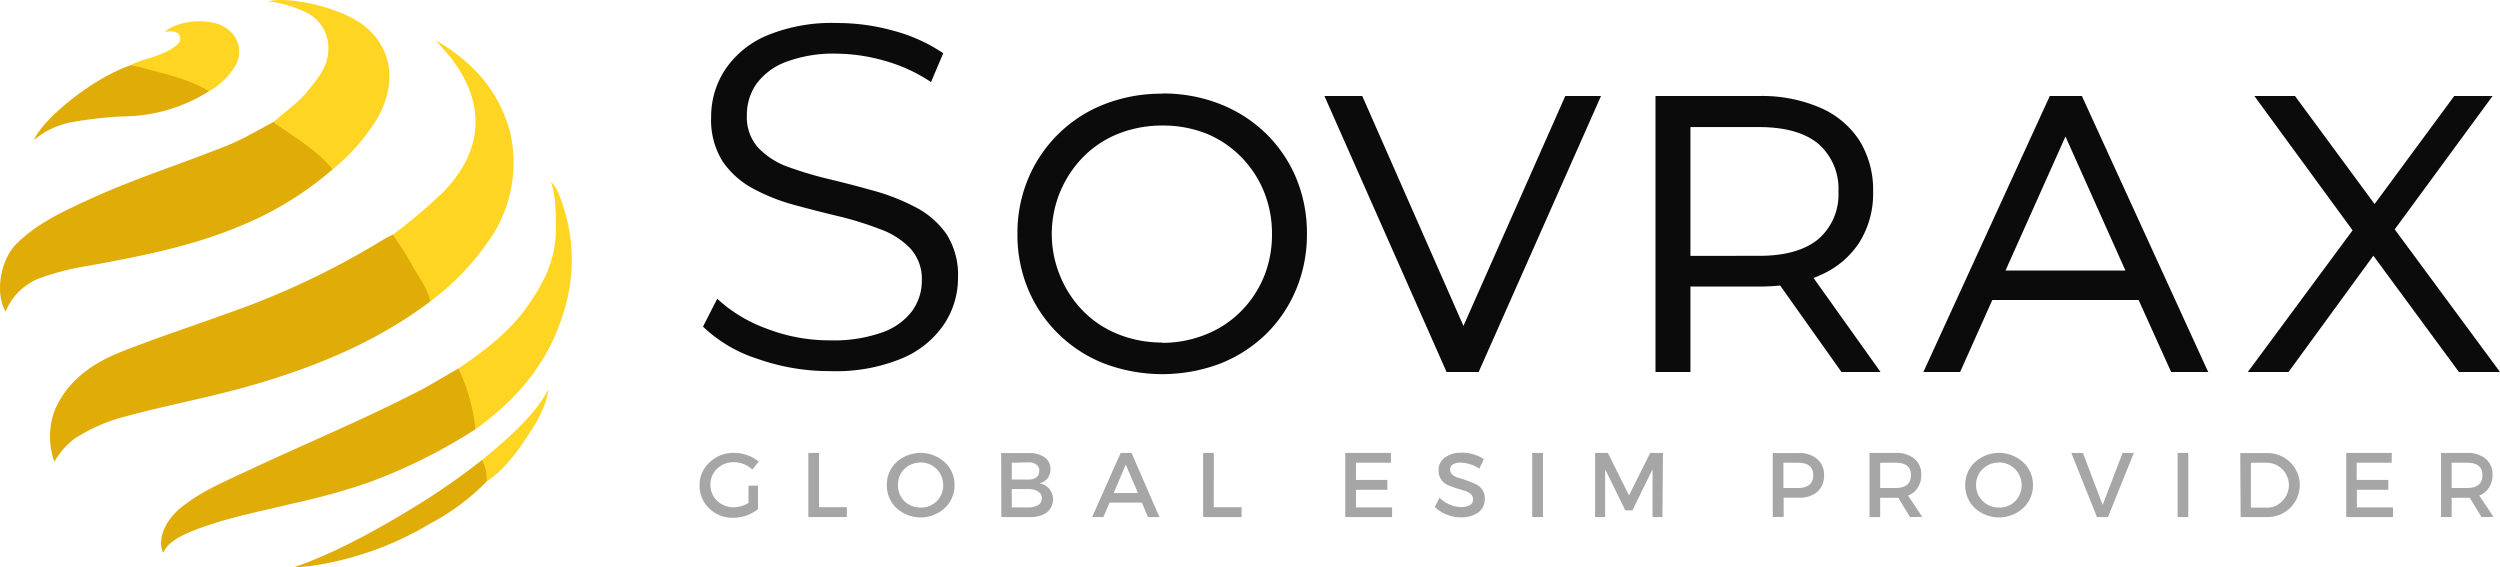 <svg xmlns="http://www.w3.org/2000/svg" viewBox="1.52 0.53 389.9 88.49"><defs><style>.cls-1{fill:none;}.cls-2{fill:#a6a6a6;}.cls-3{fill:#e0ac07;}.cls-4{fill:#ffd523;}.cls-5{fill:#0c0b0b;}</style></defs><g id="Layer_2" data-name="Layer 2"><g id="Layer_1-2" data-name="Layer 1"><rect class="cls-1" width="93.21" height="88.58"/><path class="cls-2" d="M118.26,76.27h1.48v3.67a7,7,0,0,1-1.82,1,6.54,6.54,0,0,1-2.06.34,5.13,5.13,0,0,1-3.72-1.45,4.82,4.82,0,0,1-1.51-3.6,4.67,4.67,0,0,1,1.54-3.57A5.31,5.31,0,0,1,116,71.16a6.28,6.28,0,0,1,2.1.37,5.6,5.6,0,0,1,1.75,1l-1,1.23a4.19,4.19,0,0,0-2.9-1.14,3.58,3.58,0,0,0-2.58,1,3.34,3.34,0,0,0-1.05,2.49,3.38,3.38,0,0,0,1.05,2.53,3.66,3.66,0,0,0,2.61,1,4.36,4.36,0,0,0,2.28-.68Z"/><path class="cls-2" d="M129.25,79.63h4.34v1.54h-6v-10h1.66Z"/><path class="cls-2" d="M141.34,72.61a5.59,5.59,0,0,1,7.51,0,4.74,4.74,0,0,1,1.54,3.57,4.81,4.81,0,0,1-1.54,3.6,5.59,5.59,0,0,1-7.51,0,4.82,4.82,0,0,1-1.51-3.6A4.75,4.75,0,0,1,141.34,72.61Zm3.78.06a3.57,3.57,0,0,0-2.55,1,3.34,3.34,0,0,0-1,2.49,3.44,3.44,0,0,0,1,2.53,3.61,3.61,0,0,0,2.55,1,3.42,3.42,0,0,0,2.5-1,3.47,3.47,0,0,0,1-2.53,3.52,3.52,0,0,0-3.54-3.51Z"/><path class="cls-2" d="M157.66,71.19H162a4.06,4.06,0,0,1,2.46.68,2.13,2.13,0,0,1,.89,1.82,2.3,2.3,0,0,1-.46,1.44,2.14,2.14,0,0,1-1.29.77,2.57,2.57,0,0,1,1.57.87,2.62,2.62,0,0,1-.4,3.69,4.32,4.32,0,0,1-2.65.71h-4.43Zm1.66,1.51v2.62h2.59a2,2,0,0,0,1.23-.34,1.19,1.19,0,0,0,.46-1,1.07,1.07,0,0,0-.46-1,2,2,0,0,0-1.23-.34Zm0,4.1v2.86h2.59a2.74,2.74,0,0,0,1.54-.37,1.21,1.21,0,0,0,.55-1.08,1.14,1.14,0,0,0-.55-1,2.66,2.66,0,0,0-1.54-.4Z"/><path class="cls-2" d="M179.61,78.92h-5.05l-.95,2.25h-1.76l4.44-10H178l4.34,10h-1.78ZM179,77.41,177.09,73l-1.88,4.43Z"/><path class="cls-2" d="M190.82,79.63h4.34v1.54h-6v-10h1.67Z"/><path class="cls-2" d="M218.47,72.7H213v2.68h4.89v1.54H213v2.74h5.63v1.51h-7.3v-10h7.11Z"/><path class="cls-2" d="M229.43,71.13a6.27,6.27,0,0,1,3.51,1l-.7,1.48a5.75,5.75,0,0,0-2.93-.93,2.24,2.24,0,0,0-1.2.28.87.87,0,0,0-.43.77,1.11,1.11,0,0,0,.4.86,2.32,2.32,0,0,0,1,.49,12.3,12.3,0,0,1,1.3.43,13.25,13.25,0,0,1,1.29.53,2.39,2.39,0,0,1,1.42,2.28,2.56,2.56,0,0,1-1,2.12,4.49,4.49,0,0,1-2.74.77,5.89,5.89,0,0,1-2.22-.43,6.14,6.14,0,0,1-1.84-1.17l.74-1.45a5.09,5.09,0,0,0,1.63,1.08,4.52,4.52,0,0,0,1.72.37,2.6,2.6,0,0,0,1.39-.31,1,1,0,0,0,.49-.89,1.1,1.1,0,0,0-.4-.86,2.57,2.57,0,0,0-1-.5l-1.29-.4c-.45-.16-.89-.32-1.29-.49a2.34,2.34,0,0,1-1-.86,2.42,2.42,0,0,1-.4-1.42,2.35,2.35,0,0,1,1-2A4.25,4.25,0,0,1,229.43,71.13Z"/><path class="cls-2" d="M242.16,81.17h-1.67v-10h1.67Z"/><path class="cls-2" d="M260.79,81.17h-1.54l0-7.45-3.14,6.4H255l-3.14-6.4v7.45h-1.57v-10h2l3.29,6.62,3.3-6.62h2Z"/><path class="cls-2" d="M278,71.19h4a4.2,4.2,0,0,1,2.89.9A3.14,3.14,0,0,1,286,74.61a3.31,3.31,0,0,1-1.05,2.62,4.16,4.16,0,0,1-2.89.92H279.7v3H278Zm1.66,1.51v3.94h2.22c1.61,0,2.43-.66,2.43-2s-.82-1.94-2.43-1.94Z"/><path class="cls-2" d="M299.4,81.17l-1.82-3h-2.83v3h-1.66v-10h4a4.42,4.42,0,0,1,3,.9,3.12,3.12,0,0,1,1.07,2.52,3.48,3.48,0,0,1-.55,2,3.07,3.07,0,0,1-1.51,1.23l2.22,3.33Zm-4.65-4.53h2.37c1.62,0,2.43-.66,2.43-2s-.81-1.94-2.43-1.94h-2.37Z"/><path class="cls-2" d="M309.53,72.61a5.59,5.59,0,0,1,7.51,0,4.74,4.74,0,0,1,1.54,3.57,4.81,4.81,0,0,1-1.54,3.6,5.59,5.59,0,0,1-7.51,0,4.82,4.82,0,0,1-1.51-3.6A4.75,4.75,0,0,1,309.53,72.61Zm3.78.06a3.57,3.57,0,0,0-2.55,1,3.34,3.34,0,0,0-1.05,2.49,3.44,3.44,0,0,0,1.05,2.53,3.61,3.61,0,0,0,2.55,1,3.42,3.42,0,0,0,2.5-1,3.47,3.47,0,0,0,1-2.53,3.52,3.52,0,0,0-3.54-3.51Z"/><path class="cls-2" d="M330.28,81.17h-1.72l-4-10h1.81l3.08,8.1,3.11-8.1h1.75Z"/><path class="cls-2" d="M342.8,81.17h-1.66v-10h1.66Z"/><path class="cls-2" d="M350.91,71.19H355a5.09,5.09,0,0,1,3.69,1.42,5,5,0,0,1,0,7.14,5.08,5.08,0,0,1-3.72,1.42h-4Zm1.66,1.51v7H355a3.17,3.17,0,0,0,2.43-1,3.49,3.49,0,0,0-2.49-6Z"/><path class="cls-2" d="M374.52,72.7h-5.45v2.68H374v1.54h-4.9v2.74h5.63v1.51h-7.29v-10h7.11Z"/><path class="cls-2" d="M388.53,81.17l-1.82-3h-2.83v3h-1.66v-10h4a4.39,4.39,0,0,1,2.95.9,3.1,3.1,0,0,1,1.08,2.52,3.48,3.48,0,0,1-.55,2,3.12,3.12,0,0,1-1.51,1.23l2.22,3.33Zm-4.65-4.53h2.37c1.61,0,2.43-.66,2.43-2s-.82-1.94-2.43-1.94h-2.37Z"/><path class="cls-3" d="M68.61,47.56c-8.16,6.13-17.39,10-27.1,12.85-6.72,2-13.63,3.22-20.39,5.06a26.89,26.89,0,0,0-8,3.49A11.86,11.86,0,0,0,10,72.55a11.74,11.74,0,0,1,.12-8.19c2.06-4.61,5.94-7.25,10.41-9,5.47-2.16,11.07-4,16.6-6A125.45,125.45,0,0,0,61.48,37.79a13.27,13.27,0,0,1,1.36-.68c1.66,1.09,2.2,3,3.29,4.52.92,1.26,1.5,2.72,2.31,4.06A1.61,1.61,0,0,1,68.61,47.56Z"/><path class="cls-3" d="M53.4,26.94a51.68,51.68,0,0,1-14.1,8.7c-7.59,3.24-15.56,4.8-23.61,6.28A40.68,40.68,0,0,0,7.49,44,9.4,9.4,0,0,0,2.4,49.11c-1.68-2.77-.87-8,1.71-10.58,3.18-3.14,7.19-5,11.16-6.82,7.14-3.31,14.68-5.65,22-8.61,2.43-1,4.69-2.39,7-3.6A34,34,0,0,1,53.14,26,.83.83,0,0,1,53.4,26.94Z"/><path class="cls-3" d="M75.67,67.48a84.86,84.86,0,0,1-17,8.42,109.29,109.29,0,0,1-11.5,3.16c-5.49,1.35-11.08,2.34-16.33,4.58-1.54.65-3.35,1.73-3.87,3.13-1.08-2.31.63-5.35,2.69-7,3.12-2.57,6.82-4.1,10.42-5.8,9.26-4.35,18.74-8.24,27.8-13C69.59,60,71.27,59,73,58c.78,0,.88.63,1,1.1a51.7,51.7,0,0,1,2,6.76A1.78,1.78,0,0,1,75.67,67.48Z"/><path class="cls-3" d="M34.11,14.76a25.34,25.34,0,0,1-13.27,3.92,59.45,59.45,0,0,0-8.36.95,12.66,12.66,0,0,0-5.69,2.76c1.52-3.4,9.13-9.66,15.15-11.7a6.49,6.49,0,0,1,3.3.29,73,73,0,0,1,7.37,2.43C33.24,13.68,34.07,13.81,34.11,14.76Z"/><path class="cls-3" d="M77.41,75.64a35.7,35.7,0,0,1-8.86,6.58A49.75,49.75,0,0,1,51,88.64a28.79,28.79,0,0,1-3.71.38h0c6.31-2.13,13.14-5.92,18.79-9.38a108.49,108.49,0,0,0,10.64-7.39C78.21,73.12,77.91,74.36,77.41,75.64Z"/><path class="cls-4" d="M68.61,47.56c-.37-2.15-1.8-3.79-2.79-5.63-.9-1.66-2-3.22-3-4.82a86.08,86.08,0,0,0,7.81-6.61c6.29-6.43,6.73-13.85,1.21-20.95-.59-.74-1.66-1.89-2.32-2.71a28.57,28.57,0,0,1,5.78,4.34,21.59,21.59,0,0,1,5.76,9.92,21.05,21.05,0,0,1-3,16.52A40.69,40.69,0,0,1,68.61,47.56Z"/><path class="cls-4" d="M53.4,26.94c-2.26-2.77-5.29-4.58-8.15-6.6-.36-.25-.82-.38-1-.84C46,17.92,48,16.6,49.47,14.77s3.07-3.61,3.24-6.13A6.18,6.18,0,0,0,49.5,2.59,18.91,18.91,0,0,0,43.32.73c3.51-.81,11.16,1,14.65,3.56C63,8,63.33,13.85,60.36,19A30.89,30.89,0,0,1,53.4,26.94Z"/><path class="cls-4" d="M75.67,67.48A28.61,28.61,0,0,0,73,58c3.92-2.65,7.7-5.48,10.51-9.34s4.75-7.76,4.71-12.53c0-2.12,0-5.19-.8-7.28a5.9,5.9,0,0,1,1.2,1.82c3.08,7.61,2.65,15.08-.68,22.52C85.24,59.21,80.9,63.71,75.67,67.48Z"/><path class="cls-4" d="M34.11,14.76c-3.25-2-6.95-2.68-10.54-3.71-.53-.15-1.08-.24-1.63-.36,1.37-.81,2.95-1,4.39-1.63a9.57,9.57,0,0,0,1.84-.83c.65-.47,1.6-.93,1.45-1.89s-1.36-1-2.43-.84c2.41-2,7.46-2.18,9.62-.58A4.36,4.36,0,0,1,38.09,11,11.17,11.17,0,0,1,34.11,14.76Z"/><path class="cls-4" d="M77.41,75.64a6.42,6.42,0,0,0-.7-3.39c3.63-3,8.17-6.79,10.33-11-.19,2.28-1.76,5.12-3,6.89C82.23,71,80.25,73.71,77.41,75.64Z"/><path class="cls-5" d="M131,58.41a33.65,33.65,0,0,1-11.41-1.94,21.88,21.88,0,0,1-8.43-5l2.22-4.35a22.58,22.58,0,0,0,7.59,4.62,27.12,27.12,0,0,0,10,1.87,22.5,22.5,0,0,0,8.2-1.26A9.89,9.89,0,0,0,143.8,49a8.07,8.07,0,0,0,1.49-4.72,7.08,7.08,0,0,0-1.79-5,12.33,12.33,0,0,0-4.69-3,51.83,51.83,0,0,0-6.41-2c-2.34-.56-4.68-1.15-7-1.79a29.82,29.82,0,0,1-6.45-2.56,13.34,13.34,0,0,1-4.73-4.23,12.11,12.11,0,0,1-1.79-6.91,13.34,13.34,0,0,1,2.1-7.28A14.73,14.73,0,0,1,121,6.12a26.51,26.51,0,0,1,11.14-2A32.48,32.48,0,0,1,141,5.36a25.64,25.64,0,0,1,7.63,3.47l-1.91,4.5A25.08,25.08,0,0,0,139.45,10,27.79,27.79,0,0,0,132,8.9a21,21,0,0,0-7.94,1.3,10.08,10.08,0,0,0-4.61,3.47A8.53,8.53,0,0,0,118,18.59a7.08,7.08,0,0,0,1.79,5,12,12,0,0,0,4.73,3A57.7,57.7,0,0,0,131,28.51c2.34.56,4.66,1.17,7,1.83a32.36,32.36,0,0,1,6.41,2.56,13.31,13.31,0,0,1,4.73,4.15,11.77,11.77,0,0,1,1.79,6.79,13,13,0,0,1-2.14,7.21,14.78,14.78,0,0,1-6.52,5.34A26.93,26.93,0,0,1,131,58.41Z"/><path class="cls-5" d="M182.8,15.14a24.39,24.39,0,0,0-9,1.63,21.21,21.21,0,0,0-11.9,11.56A21.91,21.91,0,0,0,160.2,37a22,22,0,0,0,1.69,8.7,21.23,21.23,0,0,0,11.93,11.56,25.64,25.64,0,0,0,17.94,0,21.63,21.63,0,0,0,7.16-4.58,21.13,21.13,0,0,0,4.74-7A22.26,22.26,0,0,0,205.35,37a22.35,22.35,0,0,0-1.69-8.73,21.2,21.2,0,0,0-4.74-6.95,21.63,21.63,0,0,0-7.16-4.58,24.27,24.27,0,0,0-9-1.63Zm0,38.81A18.25,18.25,0,0,1,176,52.69a15.88,15.88,0,0,1-5.45-3.55,16.86,16.86,0,0,1-3.62-5.4,17.14,17.14,0,0,1,3.62-18.82A16,16,0,0,1,176,21.36a18.45,18.45,0,0,1,6.84-1.25,18.21,18.21,0,0,1,6.81,1.25A16.12,16.12,0,0,1,195,24.92a16.61,16.61,0,0,1,3.59,5.36A17.46,17.46,0,0,1,199.9,37a17.37,17.37,0,0,1-1.28,6.74A16.55,16.55,0,0,1,195,49.14a15.94,15.94,0,0,1-5.42,3.55A18,18,0,0,1,182.8,54Z"/><path class="cls-5" d="M251.24,15.5h-5.6l-.13.3L229.76,51.36,214.11,15.8l-.13-.3h-5.9l.31.71L227,58.26l.13.29h5l.13-.29,18.62-42,.31-.71Z"/><path class="cls-5" d="M276,15.5H259.71V58.55h5.45V45.22H276c1.09,0,2.15-.06,3.15-.16l9.42,13.28.15.21h6.09l-.56-.79-9.89-13.88c.35-.13.7-.27,1-.42a13.69,13.69,0,0,0,6.14-5.11,14.34,14.34,0,0,0,2.15-7.93,14.59,14.59,0,0,0-2.15-8,13.82,13.82,0,0,0-6.14-5.11A22.94,22.94,0,0,0,276,15.5Zm-10.79,4.85h10.67c4.06,0,7.18.89,9.26,2.64a9.26,9.26,0,0,1,3.1,7.43,9.17,9.17,0,0,1-3.1,7.37c-2.08,1.75-5.2,2.64-9.26,2.64H265.16V20.35Z"/><path class="cls-5" d="M326.2,15.5h-5l-.13.3L301.81,57.85l-.32.7h5.73l.13-.29,4.89-10.94h22.82L340,58.26l.13.29h5.79l-.33-.7-19.22-42-.13-.3ZM314.3,42.72l9.35-20.9L333,42.72Z"/><path class="cls-5" d="M390.28,15.5h-6l-.15.21L371.86,32.35,359.6,15.71l-.15-.21h-6.34l.58.8,14.74,20.15L352.67,57.76l-.59.79h6.35l.15-.2,13.09-17.94,13.2,17.94.15.2h6.4l-.58-.79L375,36.3l14.68-20,.58-.8ZM371.86,34h0Z"/></g></g></svg>